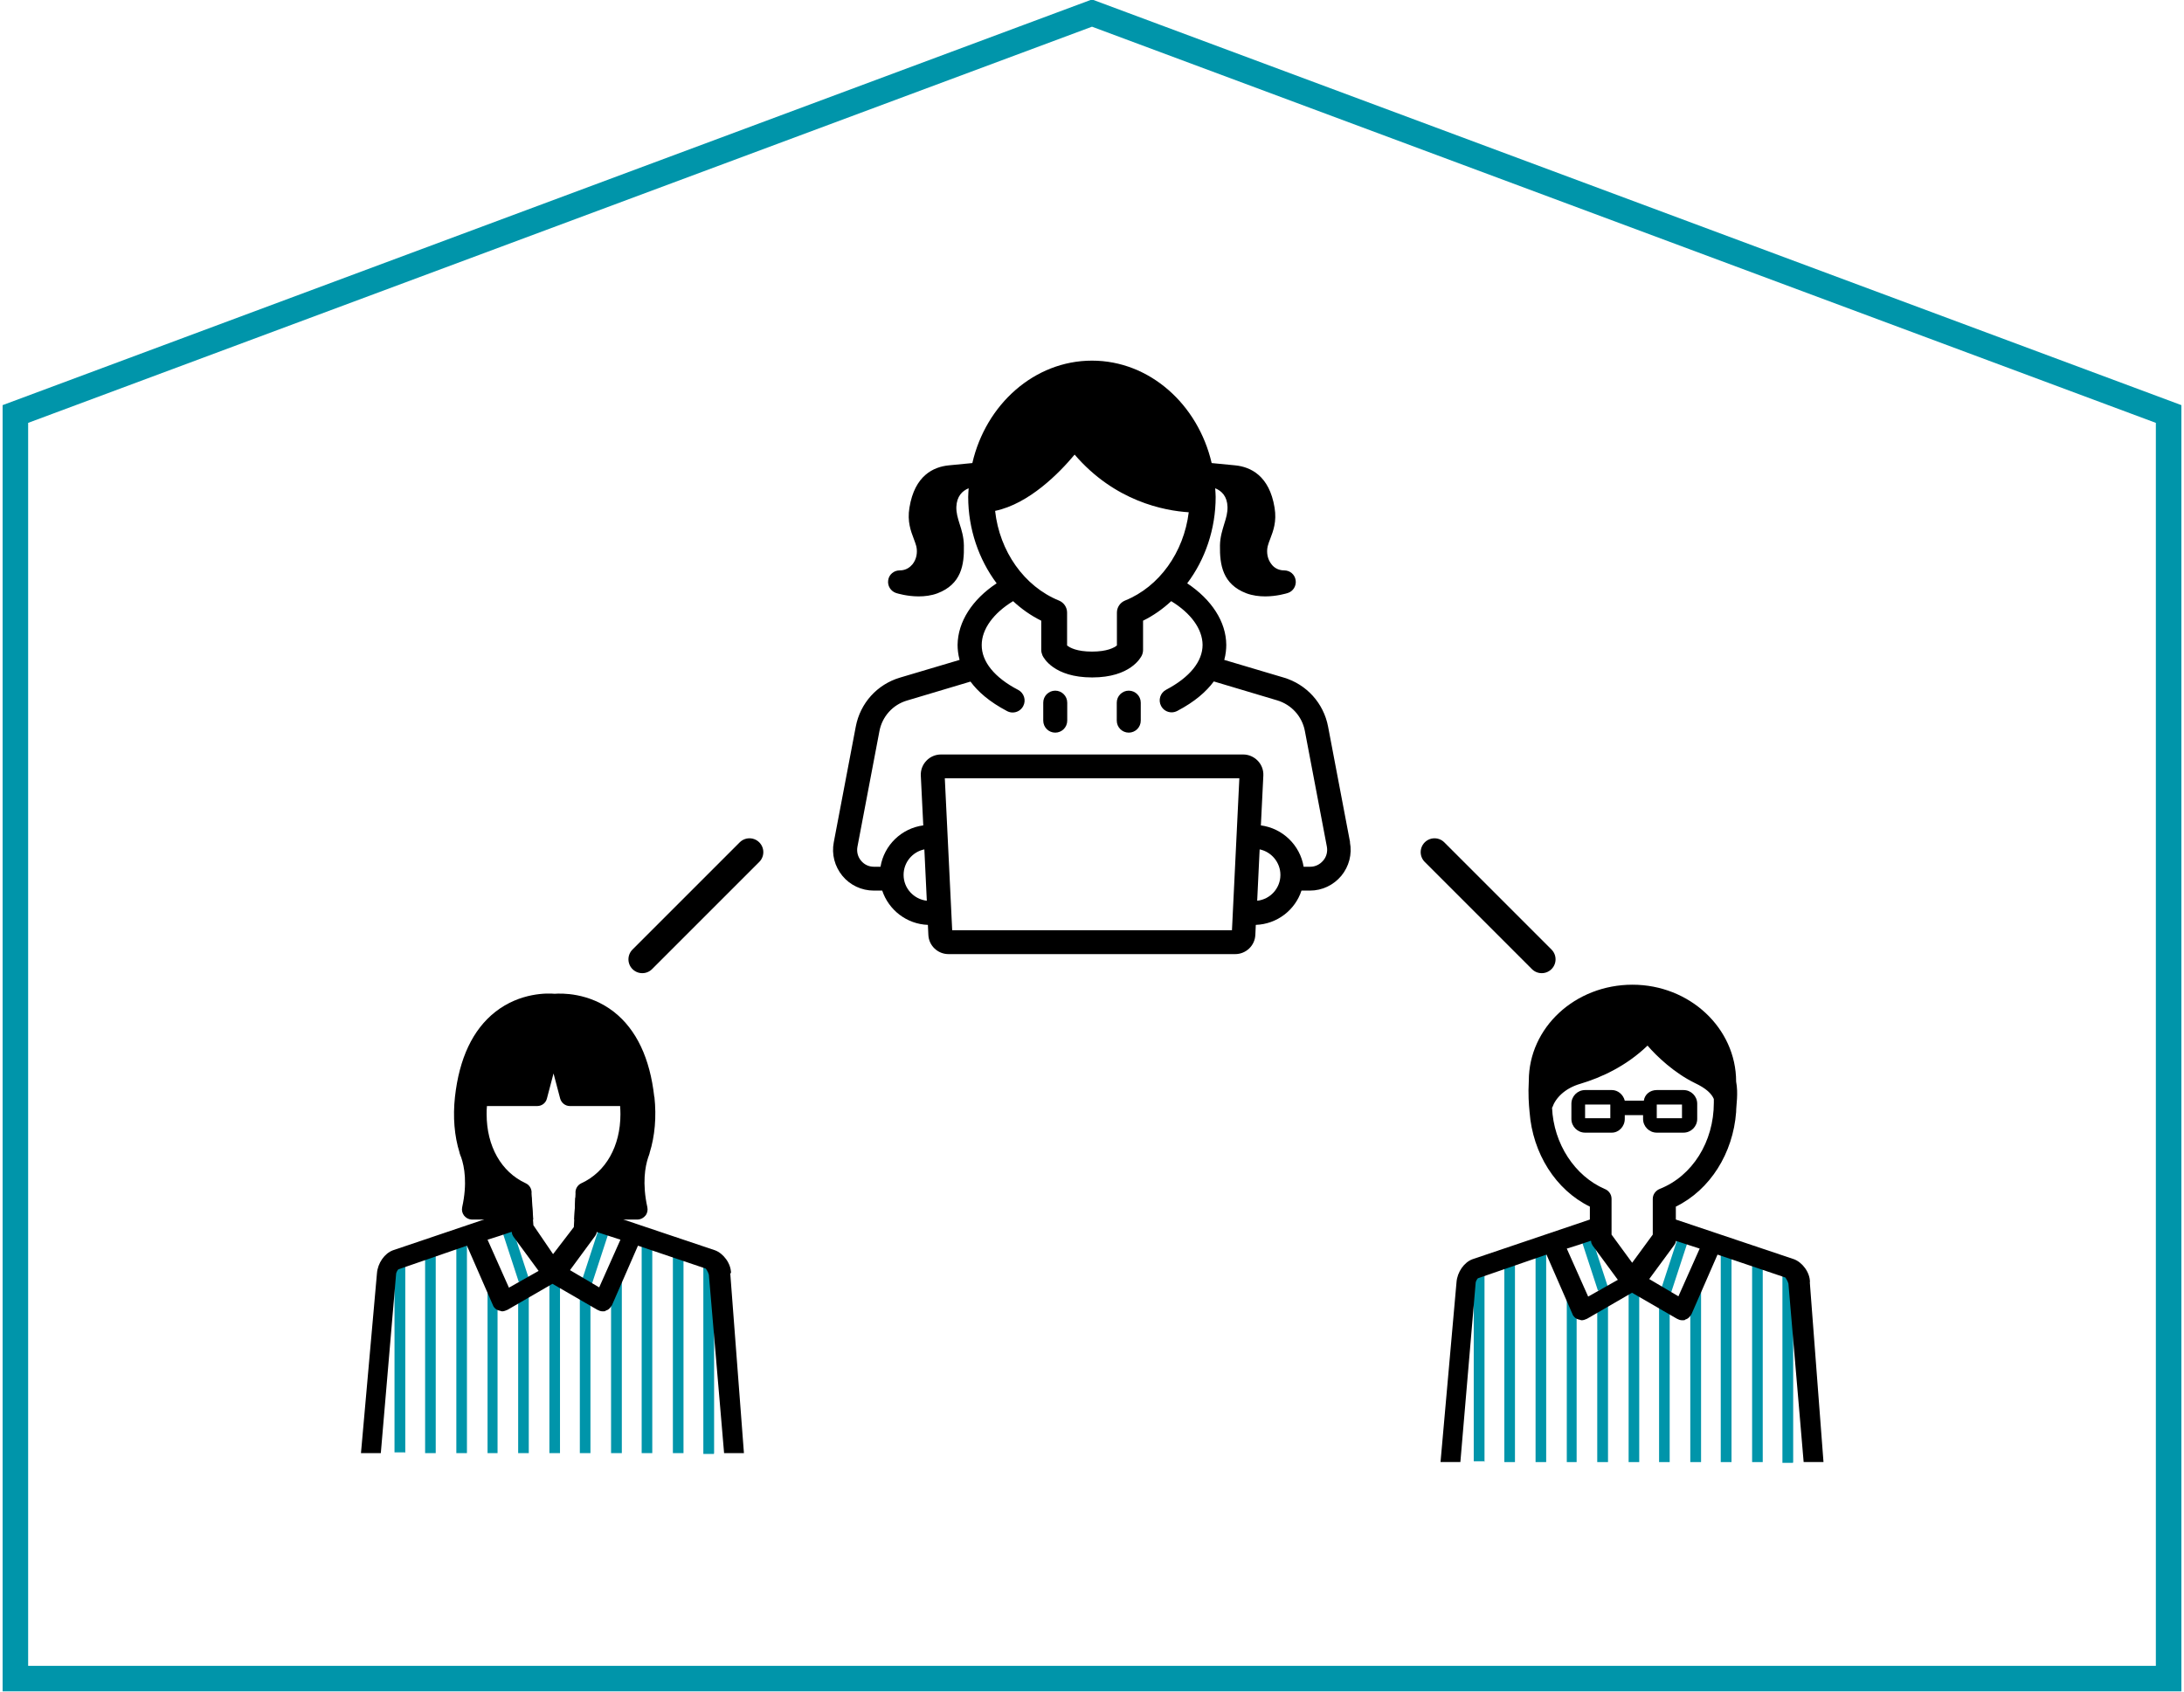 <?xml version="1.0" encoding="UTF-8"?>
<svg id="_レイヤー_2のコピー" data-name="レイヤー 2のコピー" xmlns="http://www.w3.org/2000/svg" viewBox="0 0 142 110">
  <defs>
    <style>
      .cls-1 {
        stroke: #0095aa;
        stroke-width: 1.66px;
      }

      .cls-1, .cls-2 {
        fill: none;
        stroke-miterlimit: 10;
      }

      .cls-3, .cls-4 {
        stroke-width: 0px;
      }

      .cls-2 {
        stroke: #000;
        stroke-linecap: round;
        stroke-width: 1.8px;
      }

      .cls-4 {
        fill: #0095aa;
      }
    </style>
  </defs>
  <polygon class="cls-1" points="1 109.15 141 109.15 141 26.92 71 .85 1 26.92 1 109.15"/>
  <g>
    <g>
      <rect class="cls-4" x="106.84" y="81.65" width="4.26" height=".69" transform="translate(-2.83 160.1) rotate(-71.9)"/>
      <polygon class="cls-4" points="108.56 95.07 108.56 84.7 107.87 84.31 107.87 95.07 108.56 95.07"/>
      <polygon class="cls-4" points="109.9 95.07 110.6 95.07 110.6 82.67 109.9 84.21 109.9 95.07"/>
      <polygon class="cls-4" points="112.58 95.07 112.58 81.19 111.88 80.99 111.88 95.07 112.58 95.07"/>
      <path class="cls-4" d="M116.59,95.07v-12.44s-.15-.1-.2-.1l-.5-.15v12.74h.69v-.05Z"/>
      <polygon class="cls-4" points="114.61 95.07 114.61 81.88 113.92 81.63 113.92 95.07 114.61 95.07"/>
      <polygon class="cls-4" points="106.58 95.07 106.58 83.52 106.23 83.32 105.89 83.52 105.89 95.07 106.58 95.07"/>
      <polygon class="cls-4" points="98.5 95.07 98.5 81.63 97.81 81.88 97.81 95.07 98.5 95.07"/>
      <path class="cls-4" d="M96.52,95.07v-12.74l-.5.15s-.15.05-.2.1v12.44h.69v.05Z"/>
      <polygon class="cls-4" points="103.85 95.07 104.55 95.07 104.55 84.31 103.85 84.7 103.85 95.07"/>
      <polygon class="cls-4" points="100.53 95.07 100.53 80.99 99.84 81.19 99.84 95.07 100.53 95.07"/>
      <rect class="cls-4" x="103.22" y="79.67" width=".69" height="4.26" transform="translate(-20.29 36.22) rotate(-18.1)"/>
      <polygon class="cls-4" points="102.51 95.07 102.51 84.21 101.87 82.67 101.87 95.07 102.51 95.07"/>
    </g>
    <g>
      <path class="cls-3" d="M105.64,72.76v-.25h1.19v.25c0,.49.4.89.89.89h1.74c.49,0,.89-.4.89-.89v-.99c0-.49-.4-.89-.89-.89h-1.74c-.45,0-.79.3-.84.69h-1.24c-.1-.4-.45-.69-.84-.69h-1.74c-.49,0-.89.4-.89.89v.99c0,.49.4.89.89.89h1.74c.45,0,.84-.4.84-.89ZM107.72,71.82h1.64v.89h-1.64v-.89ZM104.7,72.71h-1.64v-.89h1.64v.89Z"/>
      <path class="cls-3" d="M117.68,83.37c0-.64-.5-1.29-1.04-1.49l-7.68-2.58v-.84c2.23-1.09,3.72-3.47,3.92-6.15,0-.45.15-1.19,0-1.98h0c0-3.47-3.02-6.3-6.74-6.3s-6.74,2.78-6.74,6.25h0c-.05.84,0,1.54.05,2.03.2,2.68,1.69,5.06,3.92,6.15v.84l-7.63,2.58c-.55.2-.99.84-1.04,1.49l-1.04,11.7h1.29l.99-11.6c0-.2.15-.35.15-.35l4.46-1.54,1.69,3.87c.05.15.2.3.4.35.05,0,.15.05.2.05.1,0,.25-.05.35-.1l2.92-1.69,2.92,1.69c.1.05.2.1.35.1s.15,0,.2-.05c.2-.05.3-.2.4-.35l1.69-3.87,4.41,1.49s.15.2.2.4l.99,11.6h1.29l-.89-11.7h.05ZM100.93,72.01c.2-.59.79-1.24,1.83-1.54,1.34-.4,2.97-1.14,4.36-2.48.59.69,1.74,1.78,3.07,2.43h0c.74.35,1.09.69,1.24,1.04v.25c0,2.53-1.39,4.76-3.52,5.6-.25.1-.45.35-.45.64v2.33l-1.34,1.83-1.34-1.83v-2.33c0-.3-.2-.55-.45-.64-1.93-.84-3.32-2.92-3.42-5.3ZM103.26,84.31l-1.39-3.12.79-.25.74-.25h.05c0,.15.05.2.1.3l1.64,2.23-1.93,1.09ZM109.16,84.31l-1.93-1.14,1.64-2.23s.1-.15.1-.25h0s1.54.5,1.54.5l-1.39,3.12h.05Z"/>
    </g>
  </g>
  <g>
    <g>
      <g>
        <rect class="cls-4" x="36.67" y="81.07" width="4.26" height=".69" transform="translate(-50.64 93) rotate(-71.9)"/>
        <polygon class="cls-4" points="38.39 94.49 38.39 84.13 37.7 83.73 37.7 94.49 38.39 94.49"/>
        <polygon class="cls-4" points="39.73 94.49 40.43 94.49 40.43 82.09 39.73 83.63 39.73 94.49"/>
        <polygon class="cls-4" points="42.41 94.49 42.41 80.61 41.72 80.41 41.72 94.49 42.41 94.49"/>
        <path class="cls-4" d="M46.43,94.49v-12.44s-.15-.1-.2-.1l-.5-.15v12.74h.69v-.05Z"/>
        <polygon class="cls-4" points="44.44 94.49 44.44 81.3 43.75 81.05 43.75 94.49 44.44 94.49"/>
        <polygon class="cls-4" points="36.41 94.49 36.41 82.94 36.06 82.74 35.72 82.94 35.72 94.49 36.41 94.49"/>
        <polygon class="cls-4" points="28.33 94.49 28.33 81.05 27.64 81.3 27.64 94.49 28.33 94.49"/>
        <path class="cls-4" d="M26.35,94.49v-12.74l-.5.15s-.15.05-.2.1v12.44h.69v.05Z"/>
        <polygon class="cls-4" points="33.69 94.49 34.38 94.49 34.38 83.73 33.69 84.13 33.69 94.49"/>
        <polygon class="cls-4" points="30.36 94.49 30.36 80.41 29.67 80.61 29.67 94.49 30.36 94.49"/>
        <rect class="cls-4" x="33.05" y="79.1" width=".69" height="4.26" transform="translate(-23.58 14.4) rotate(-18.1)"/>
        <polygon class="cls-4" points="32.35 94.49 32.35 83.63 31.7 82.09 31.7 94.49 32.35 94.49"/>
      </g>
      <path class="cls-3" d="M37.41,77.88l-.1,1.91-1.35,1.76-1.28-1.88-.13-1.83-1.37.04v.84l-7.63,2.58c-.55.2-.99.84-1.04,1.49l-1.04,11.7h1.29l.99-11.6c0-.2.15-.35.15-.35l4.46-1.54,1.69,3.87c.05.15.2.3.4.35.05,0,.15.05.2.05.1,0,.25-.05.35-.1l2.92-1.69,2.92,1.69c.1.05.2.1.35.1s.15,0,.2-.05c.2-.05.3-.2.4-.35l1.69-3.87,4.41,1.49s.15.2.2.4l.99,11.6h1.29l-.89-11.7h.05c0-.64-.5-1.29-1.04-1.49l-7.68-2.58v-.84h-1.38ZM33.09,83.73l-1.39-3.12.79-.25.74-.25h.05c0,.15.05.2.1.3l1.64,2.23-1.93,1.09ZM38.99,83.73l-1.93-1.14,1.64-2.23s.1-.15.1-.25h0s1.54.5,1.54.5l-1.39,3.12h.05Z"/>
    </g>
    <path class="cls-3" d="M42.54,71.33c-.28-2.52-1.16-4.38-2.62-5.53-1.64-1.28-3.45-1.21-3.86-1.18-.42-.04-2.23-.1-3.86,1.18-1.46,1.15-2.34,3.01-2.62,5.53-.14,1.29-.04,2.54.3,3.62,0,.04.02.08.03.11.02.05.03.09.05.14l.02.04c.22.63.41,1.72.07,3.26-.04.19,0,.38.12.54.12.15.29.25.49.26.02,0,.05,0,.08,0h3.93c-.02-.35-.11-1.69-.11-1.69.03-.28-.12-.55-.38-.67-1.59-.73-2.54-2.41-2.54-4.49,0-.18,0-.36.02-.53h3.27c.3,0,.56-.2.63-.49l.43-1.63.43,1.63c.08.29.34.49.63.49h3.27c.01.17.02.35.02.53,0,2.08-.95,3.76-2.54,4.49-.26.12-.41.39-.38.67,0,0-.03.69-.08,1.69h3.94c.09,0,.16,0,.2,0,.19-.01.37-.11.49-.26.12-.15.16-.35.12-.54-.34-1.55-.15-2.63.06-3.26l.02-.05s.03-.09.05-.15c.01-.03.02-.05.02-.08.34-1.09.45-2.34.31-3.63Z"/>
  </g>
  <path class="cls-3" d="M68.61,44.91c-.43,0-.78.35-.78.78v1.17c0,.43.35.78.78.78s.78-.35.78-.78v-1.17c0-.43-.35-.78-.78-.78Z"/>
  <path class="cls-3" d="M73.39,44.91c-.43,0-.78.35-.78.78v1.17c0,.43.35.78.78.78s.78-.35.78-.78v-1.17c0-.43-.35-.78-.78-.78Z"/>
  <path class="cls-3" d="M87.78,54.77l-1.43-7.52c-.29-1.53-1.4-2.75-2.88-3.19l-3.87-1.15c.1-.37.13-.71.13-.98-.01-1.5-.95-2.94-2.54-4,1.17-1.55,1.85-3.53,1.85-5.62,0-.19-.02-.37-.03-.56.42.17.78.52.8,1.21.01.39-.09.72-.21,1.1-.12.4-.27.85-.28,1.4-.02,1.27.17,2.53,1.72,3.12.41.15.83.2,1.22.2.75,0,1.37-.19,1.47-.22.35-.11.57-.47.51-.84-.06-.37-.37-.63-.74-.63h0c-.42,0-.69-.21-.83-.4-.25-.31-.34-.74-.25-1.16.04-.16.1-.32.17-.5.19-.5.43-1.11.28-2.02-.34-2.09-1.57-2.65-2.55-2.75l-1.54-.15c-.89-3.82-4.04-6.66-7.78-6.66s-6.9,2.84-7.78,6.66l-1.54.15c-.98.1-2.21.65-2.55,2.75-.15.9.09,1.52.28,2.02.07.19.13.35.17.5.09.42,0,.85-.25,1.16-.15.18-.41.4-.83.4,0,0,0,0-.01,0-.37,0-.69.27-.74.63-.06.37.16.72.51.84.1.03.72.22,1.47.22.39,0,.82-.05,1.22-.2,1.55-.59,1.75-1.84,1.72-3.12-.01-.55-.15-1-.28-1.4-.12-.38-.22-.72-.21-1.1.03-.69.38-1.04.8-1.21-.01.19-.03.37-.03.56,0,2.09.69,4.07,1.85,5.62-1.59,1.05-2.52,2.5-2.54,4,0,.27.03.6.13.98l-3.87,1.15c-1.49.44-2.59,1.66-2.88,3.19l-1.43,7.52c-.15.78.06,1.57.56,2.18.5.61,1.25.96,2.04.96h.55c.42,1.26,1.59,2.18,2.97,2.23l.03.65c.03.7.61,1.25,1.31,1.25h18.64c.7,0,1.28-.55,1.31-1.25l.03-.65c1.39-.05,2.56-.97,2.97-2.23h.55c.79,0,1.53-.35,2.04-.96.5-.61.71-1.4.56-2.18ZM68.85,39.05c-2.26-.92-3.86-3.2-4.15-5.83,2.21-.46,4.18-2.47,5.17-3.66,2.61,3.04,5.83,3.65,7.42,3.75-.32,2.6-1.91,4.84-4.14,5.74-.32.13-.53.44-.53.78v2.14c-.18.15-.64.4-1.62.4s-1.44-.25-1.62-.4v-2.14c0-.34-.21-.65-.53-.78ZM58.75,56.89c0-.82.58-1.5,1.35-1.66l.16,3.34c-.85-.1-1.51-.81-1.51-1.68ZM61.91,60.49l-.48-9.88h19.15l-.48,9.88h-18.19ZM81.74,58.57l.16-3.34c.77.16,1.35.85,1.35,1.66,0,.87-.66,1.59-1.51,1.68ZM86.03,55.96c-.21.25-.51.4-.84.4h-.43c-.23-1.4-1.36-2.5-2.78-2.69l.16-3.23c.02-.36-.11-.71-.36-.97-.25-.26-.59-.41-.95-.41h-19.65c-.36,0-.71.15-.95.41-.25.26-.38.61-.36.97l.16,3.23c-1.42.19-2.55,1.29-2.78,2.69h-.43c-.33,0-.63-.14-.84-.4-.21-.25-.29-.58-.23-.9l1.43-7.52c.18-.95.87-1.72,1.8-1.99l4.12-1.23c.48.65,1.22,1.31,2.38,1.92.11.06.24.09.36.09.28,0,.55-.15.69-.42.2-.38.05-.85-.33-1.05-1.54-.8-2.38-1.84-2.37-2.92,0-1.03.76-2.07,2.04-2.85.55.51,1.16.94,1.83,1.27v1.9c0,.12.03.24.08.36.07.15.74,1.43,3.23,1.43s3.16-1.29,3.23-1.43c.05-.11.08-.23.08-.36v-1.9c.67-.33,1.28-.76,1.83-1.27,1.28.78,2.03,1.81,2.04,2.84,0,1.08-.83,2.11-2.37,2.92-.38.2-.53.67-.33,1.05.14.27.41.42.69.42.12,0,.24-.03.36-.09,1.15-.6,1.9-1.27,2.38-1.92l4.12,1.23c.93.28,1.62,1.04,1.8,1.99l1.43,7.52c.06.32-.02.65-.23.9Z"/>
  <line class="cls-2" x1="41.76" y1="62.38" x2="48.73" y2="55.41"/>
  <line class="cls-2" x1="93.27" y1="55.41" x2="100.24" y2="62.38"/>
</svg>